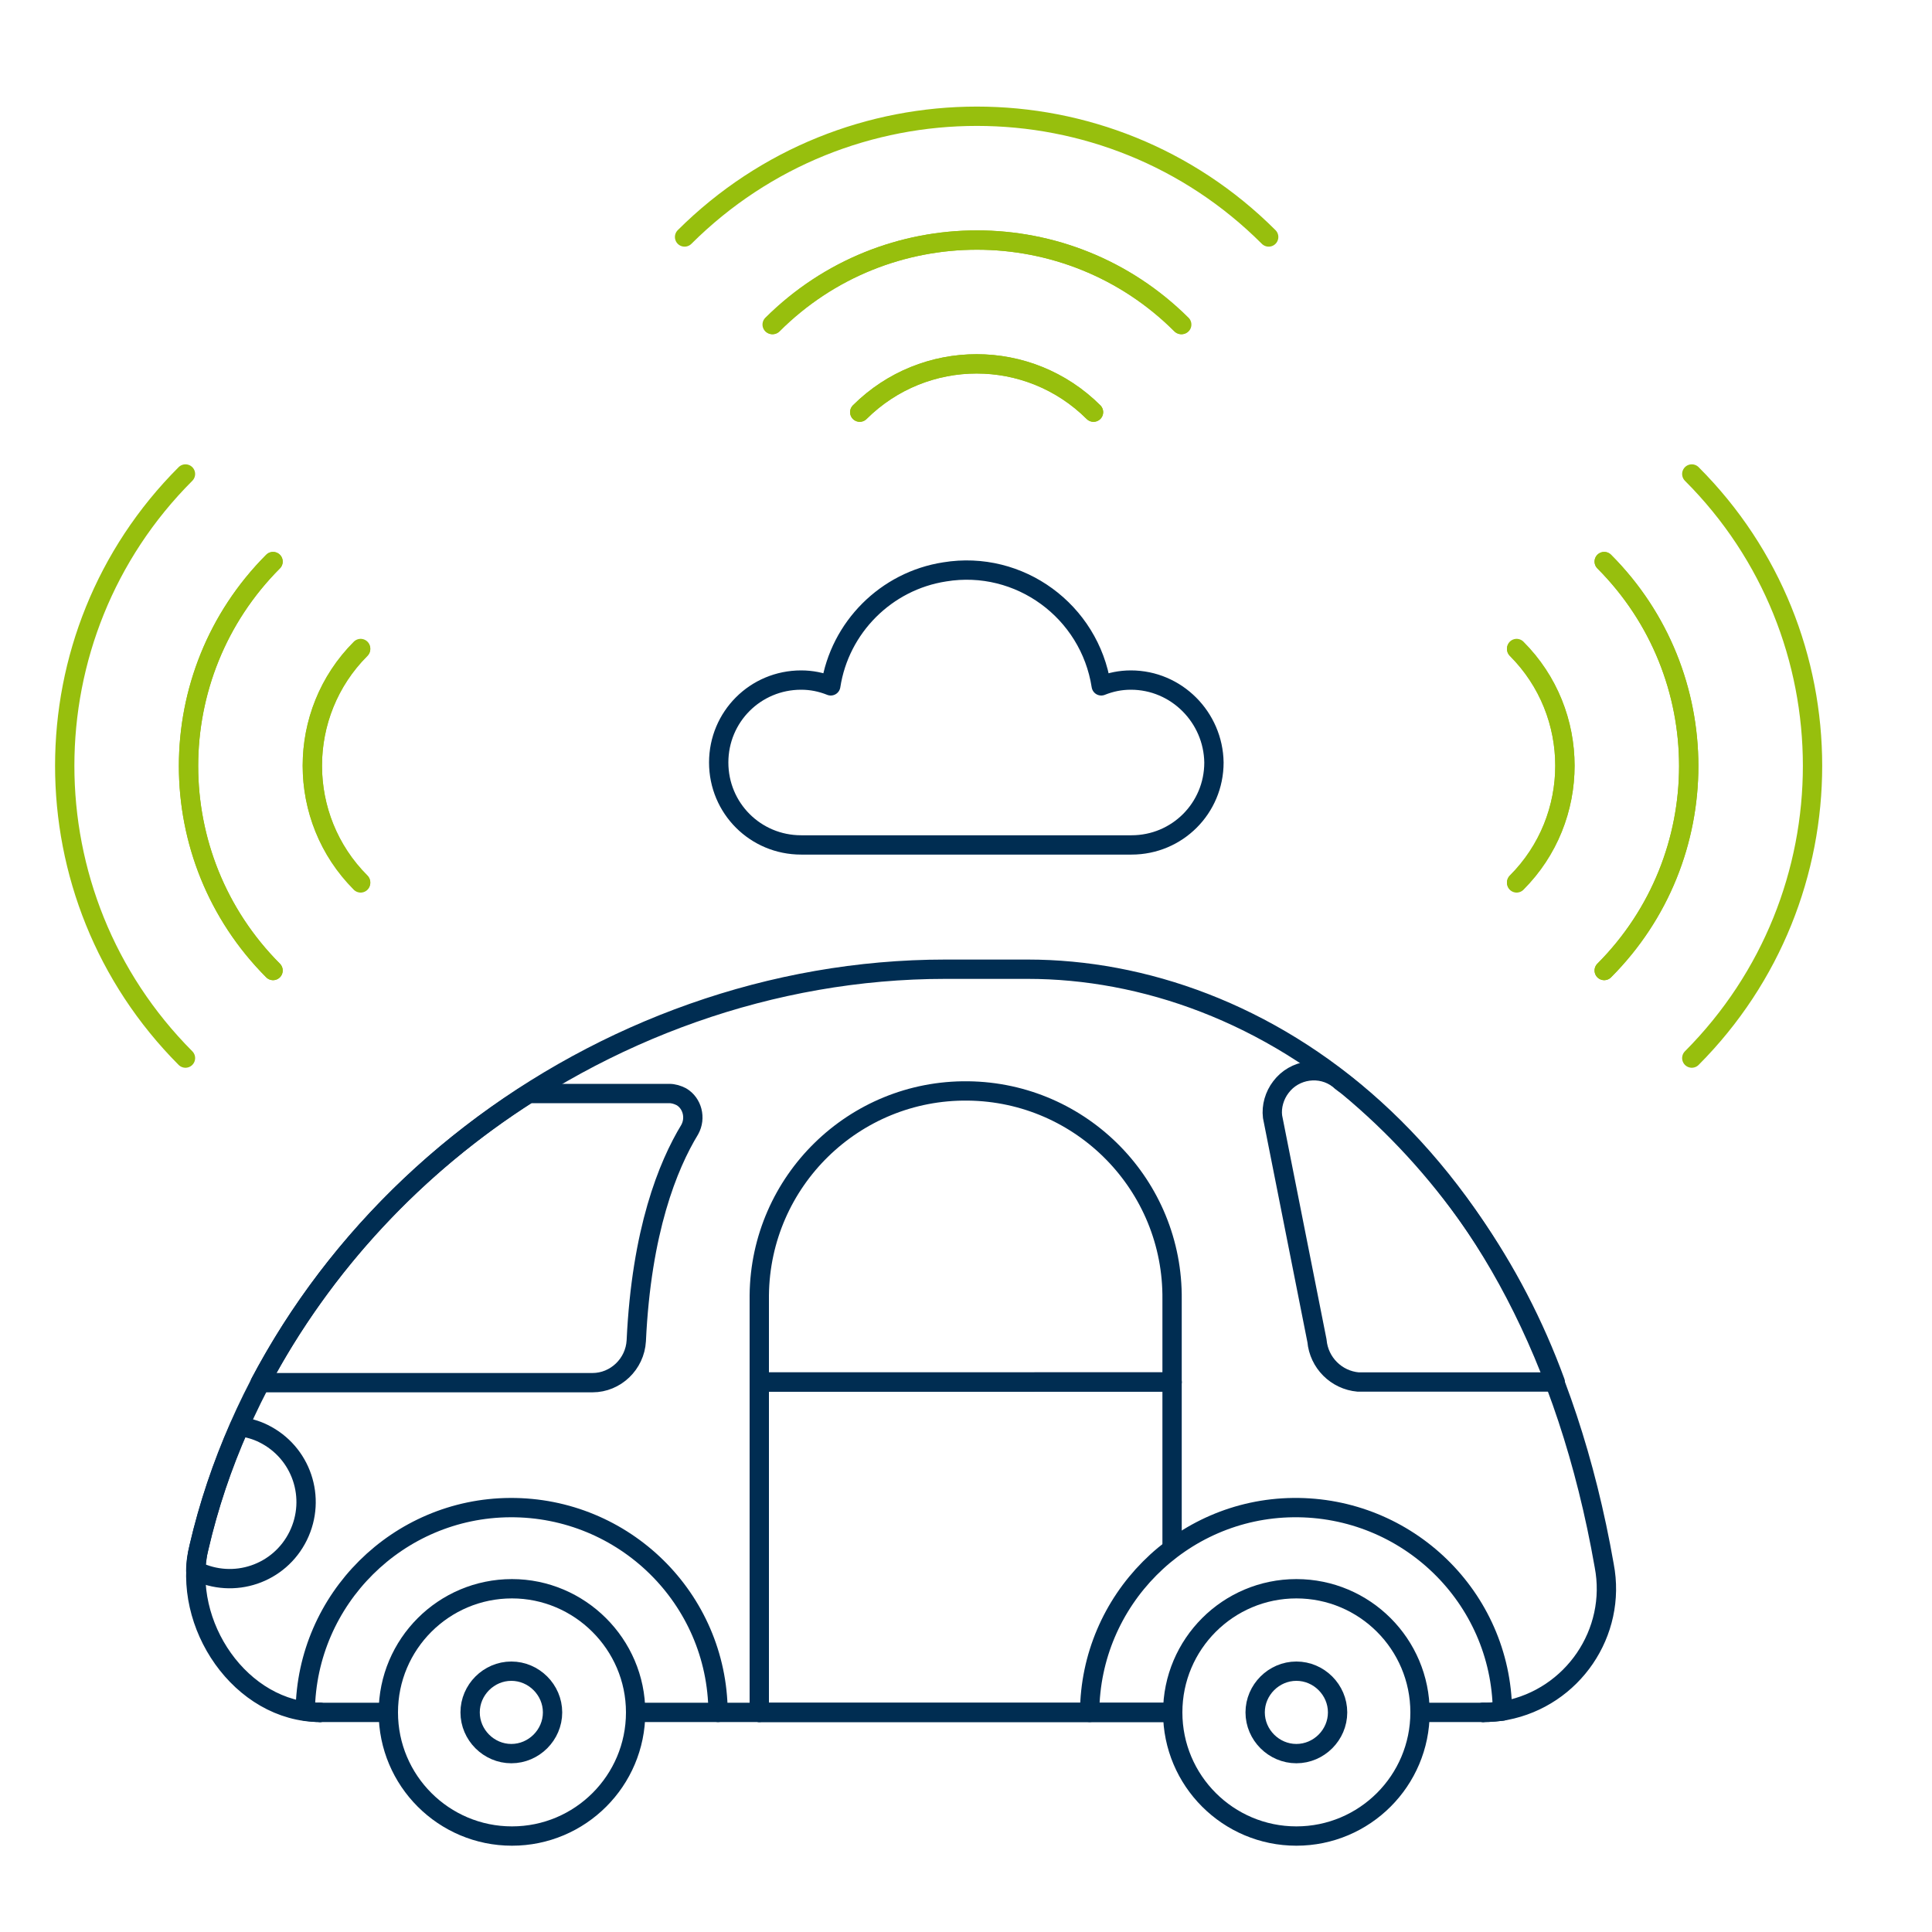 <?xml version="1.0" encoding="utf-8"?>
<!-- Generator: Adobe Illustrator 25.2.0, SVG Export Plug-In . SVG Version: 6.00 Build 0)  -->
<svg version="1.1" id="Ebene_1" xmlns:svgjs="http://svgjs.com/svgjs"
	 xmlns="http://www.w3.org/2000/svg" xmlns:xlink="http://www.w3.org/1999/xlink" x="0px" y="0px" viewBox="0 0 300 300"
	 style="enable-background:new 0 0 300 300;" xml:space="preserve">
<style type="text/css">
	.st0{fill:none;stroke:#002D52;stroke-width:3;stroke-linecap:round;stroke-linejoin:round;stroke-miterlimit:12;}
	.st1{fill:none;stroke:#97BF0D;stroke-width:3;stroke-linecap:round;stroke-linejoin:round;stroke-miterlimit:12;}
</style>
<path class="st0" d="M175.6,105.6c-1.6,0-3.1,0.3-4.6,0.9c-1.8-11.6-12.7-19.6-24.3-17.7c-9.1,1.4-16.3,8.6-17.7,17.7
	c-1.5-0.6-3-0.9-4.6-0.9c-7.1,0-12.8,5.7-12.8,12.8s5.7,12.8,12.8,12.8h51.3c7.1,0,12.8-5.7,12.8-12.8
	C188.4,111.4,182.7,105.6,175.6,105.6C175.6,105.6,175.6,105.6,175.6,105.6z"/>
<path class="st1" d="M197,36.8c-25-25-65.6-25-90.7,0c0,0,0,0,0,0"/>
<path class="st1" d="M120,50.4c17.5-17.5,45.9-17.5,63.5,0c0,0,0,0,0,0"/>
<path class="st1" d="M183.4,50.4c-17.5-17.5-45.9-17.5-63.5,0c0,0,0,0,0,0"/>
<path class="st1" d="M133.5,64c10-10,26.2-10,36.3,0c0,0,0,0,0,0"/>
<path class="st1" d="M169.8,64c-10-10-26.2-10-36.3,0c0,0,0,0,0,0"/>
<path class="st1" d="M28.8,73.6c-25,25-25,65.6,0,90.7"/>
<path class="st1" d="M42.4,150.7c-17.5-17.5-17.5-45.9,0-63.5c0,0,0,0,0,0"/>
<path class="st1" d="M42.4,87.2c-17.5,17.5-17.5,45.9,0,63.5c0,0,0,0,0,0"/>
<path class="st1" d="M56,137c-10-10-10-26.3,0-36.3"/>
<path class="st1" d="M56,100.8c-10,10-10,26.3,0,36.3"/>
<path class="st1" d="M262.7,73.6c25,25,25,65.6,0,90.7c0,0,0,0,0,0"/>
<path class="st1" d="M249.1,150.7c17.5-17.5,17.5-45.9,0-63.5c0,0,0,0,0,0"/>
<path class="st1" d="M249.1,87.2c17.5,17.5,17.5,45.9,0,63.5c0,0,0,0,0,0"/>
<path class="st1" d="M235.5,137c10-10,10-26.3,0-36.3c0,0,0,0,0,0"/>
<path class="st1" d="M235.5,100.8c10,10,10,26.3,0,36.3c0,0,0,0,0,0"/>
<path class="st0" d="M40.4,214.7H92c3.6,0,6.6-2.9,6.8-6.5c0.8-17.1,4.9-27.2,8.3-32.8c1-1.8,0.4-4.1-1.3-5.1
	c-0.6-0.3-1.2-0.5-1.9-0.5H82.1C64.6,180.9,50.2,196.3,40.4,214.7z"/>
<path class="st0" d="M209.3,168.7c-0.5-0.4-1-0.7-1.4-1.1c-2.8-2.2-6.9-1.6-9,1.2c-1,1.3-1.5,3-1.3,4.6l6.9,34.8
	c0.3,3.4,3,6.1,6.4,6.4h30.6C235,196.8,224,180.9,209.3,168.7z"/>
<path class="st0" d="M182,201.8c0.2-17.7-14-32.2-31.7-32.4c-17.7-0.2-32.2,14-32.4,31.7c0,0.2,0,0.4,0,0.7v12.8H182V201.8z"/>
<path class="st0" d="M117.9,265.9v-51.3H182"/>
<path class="st0" d="M49.7,265.9c-12.3,0-21.6-13.7-18.8-25.7c12-51.4,61.9-89.7,115.9-89.7h12.8c35.7,0,78,26.9,89.5,92.6
	c2,10.4-4.9,20.5-15.3,22.5c-1.1,0.2-2.3,0.3-3.5,0.3"/>
<path class="st0" d="M111.5,265.9c-0.1-17.7-14.6-31.9-32.3-31.8c-17.4,0.1-31.6,14.2-31.8,31.6c0.8,0.1,1.5,0.2,2.3,0.2"/>
<path class="st0" d="M98.7,265.9c0,10.6-8.6,19.2-19.2,19.2s-19.2-8.6-19.2-19.2c0-10.6,8.6-19.2,19.2-19.2
	C90,246.7,98.7,255.3,98.7,265.9C98.7,265.9,98.7,265.9,98.7,265.9z"/>
<path class="st0" d="M79.4,259.5c3.5,0,6.4,2.9,6.4,6.4s-2.9,6.4-6.4,6.4c-3.5,0-6.4-2.9-6.4-6.4C73,262.4,75.9,259.5,79.4,259.5z"
	/>
<path class="st0" d="M230.3,265.9c1,0,2-0.1,3-0.2c-0.2-17.7-14.8-31.8-32.5-31.6c-17.4,0.2-31.5,14.4-31.6,31.8"/>
<path class="st0" d="M30.4,243.9c5.9,2.9,13,0.5,15.9-5.4c2.9-5.9,0.5-13-5.4-15.9c-1.2-0.6-2.4-0.9-3.7-1.1
	c-2.7,6.1-4.8,12.3-6.3,18.8C30.6,241.4,30.4,242.6,30.4,243.9z"/>
<path class="st0" d="M220.5,265.9c0,10.6-8.6,19.2-19.2,19.2s-19.2-8.6-19.2-19.2s8.6-19.2,19.2-19.2S220.5,255.3,220.5,265.9z"/>
<path class="st0" d="M207.7,265.9c0,3.5-2.9,6.4-6.4,6.4c-3.5,0-6.4-2.9-6.4-6.4s2.9-6.4,6.4-6.4c0,0,0,0,0,0
	C204.8,259.5,207.7,262.4,207.7,265.9z"/>
<path class="st0" d="M182,265.9h-64.1"/>
<path class="st0" d="M182,265.9H98.7"/>
<path class="st0" d="M49.7,265.9h10.5"/>
<path class="st0" d="M220.5,265.9h9.8"/>
<path class="st0" d="M182,214.7v25.6"/>
</svg>
